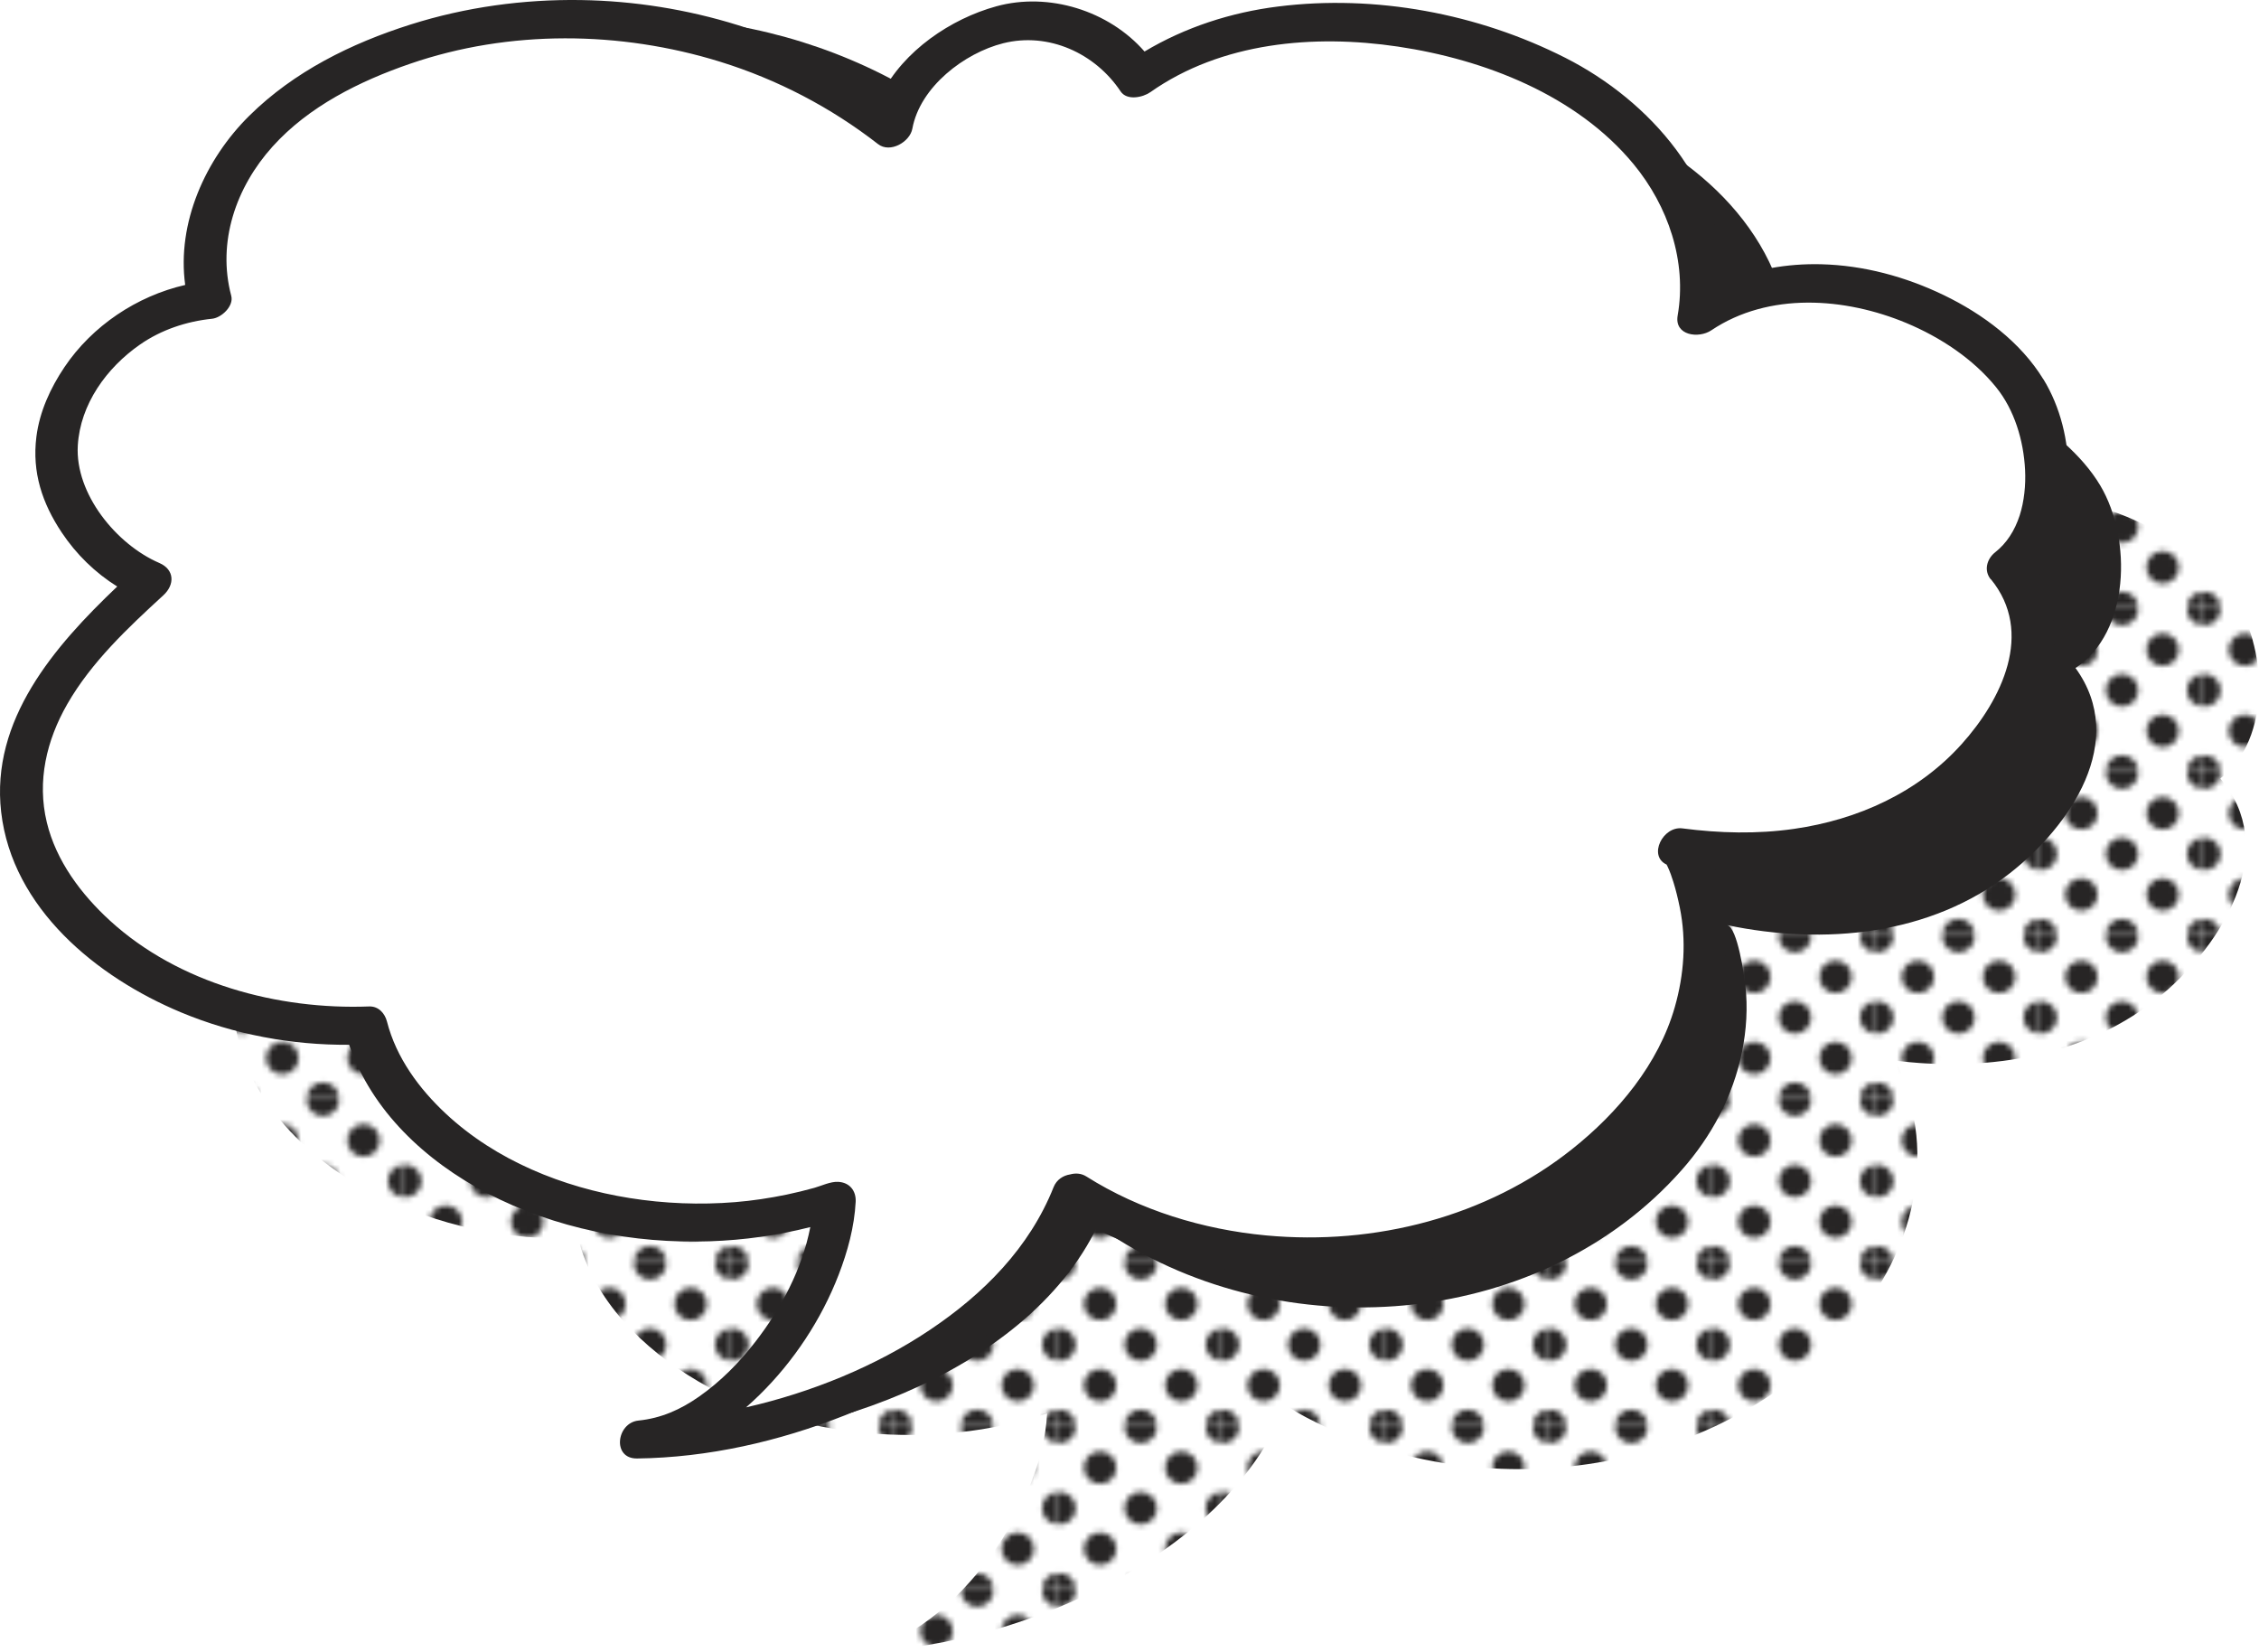 <?xml version="1.0" encoding="UTF-8"?>
<svg id="Ebene_2" data-name="Ebene 2" xmlns="http://www.w3.org/2000/svg" xmlns:xlink="http://www.w3.org/1999/xlink" viewBox="0 0 388.51 284.06">
  <defs>
    <style>
      .cls-1 {
        fill: none;
      }

      .cls-2 {
        fill: url(#_10_dpi_40_);
      }

      .cls-3 {
        fill: #fff;
      }

      .cls-4 {
        fill: #272525;
      }
    </style>
    <pattern id="_10_dpi_40_" data-name="10 dpi 40%" x="0" y="0" width="28.8" height="28.8" patternTransform="translate(7186.54 5561.92) scale(.97)" patternUnits="userSpaceOnUse" viewBox="0 0 28.8 28.8">
      <g>
        <rect class="cls-1" x="0" y="0" width="28.8" height="28.8"/>
        <g>
          <path class="cls-4" d="M28.8,31.68c1.59,0,2.88-1.29,2.88-2.88s-1.29-2.88-2.88-2.88-2.88,1.29-2.88,2.88,1.29,2.88,2.88,2.88Z"/>
          <path class="cls-4" d="M14.4,31.68c1.59,0,2.88-1.29,2.88-2.88s-1.29-2.88-2.88-2.88-2.88,1.29-2.88,2.88,1.29,2.88,2.88,2.88Z"/>
          <path class="cls-4" d="M28.8,17.28c1.59,0,2.88-1.29,2.88-2.88s-1.29-2.88-2.88-2.88-2.88,1.29-2.88,2.88,1.29,2.88,2.88,2.88Z"/>
          <path class="cls-4" d="M14.4,17.28c1.59,0,2.88-1.29,2.88-2.88s-1.29-2.88-2.88-2.88-2.88,1.29-2.88,2.88,1.29,2.88,2.88,2.88Z"/>
          <path class="cls-4" d="M7.2,24.48c1.59,0,2.88-1.29,2.88-2.88s-1.29-2.88-2.88-2.88-2.88,1.29-2.88,2.88,1.29,2.88,2.88,2.88Z"/>
          <path class="cls-4" d="M21.6,24.48c1.59,0,2.88-1.29,2.88-2.88s-1.29-2.88-2.88-2.88-2.88,1.29-2.88,2.88,1.29,2.88,2.88,2.88Z"/>
          <path class="cls-4" d="M7.2,10.08c1.59,0,2.88-1.29,2.88-2.88s-1.29-2.88-2.88-2.88-2.88,1.29-2.88,2.88,1.29,2.88,2.88,2.88Z"/>
          <path class="cls-4" d="M21.6,10.08c1.59,0,2.88-1.29,2.88-2.88s-1.29-2.88-2.88-2.88-2.88,1.29-2.88,2.88,1.29,2.88,2.88,2.88Z"/>
        </g>
        <g>
          <path class="cls-4" d="M0,31.68c1.59,0,2.88-1.29,2.88-2.88S1.59,25.92,0,25.92s-2.88,1.29-2.88,2.88S-1.59,31.68,0,31.68Z"/>
          <path class="cls-4" d="M0,17.28c1.59,0,2.88-1.29,2.88-2.88S1.59,11.52,0,11.52s-2.88,1.29-2.88,2.88S-1.59,17.28,0,17.28Z"/>
        </g>
        <g>
          <path class="cls-4" d="M28.8,2.88c1.59,0,2.88-1.29,2.88-2.88s-1.29-2.88-2.88-2.88-2.88,1.29-2.88,2.88,1.29,2.88,2.88,2.88Z"/>
          <path class="cls-4" d="M14.4,2.88c1.59,0,2.88-1.29,2.88-2.88s-1.29-2.88-2.88-2.88-2.88,1.29-2.88,2.88,1.29,2.88,2.88,2.88Z"/>
        </g>
        <path class="cls-4" d="M0,2.88c1.59,0,2.88-1.29,2.88-2.88S1.59-2.88,0-2.88-2.88-1.59-2.88,0-1.59,2.88,0,2.88Z"/>
      </g>
    </pattern>
  </defs>
  <g id="Graphic_Element" data-name="Graphic Element">
    <g>
      <path class="cls-2" d="M221.08,241.64c-10.49,26.78-48.02,42.17-74.4,42.42,16.04-1.49,32.64-24.31,33.4-41.01h0c-19.32,6.44-43.1,4.42-60.04-5.54-9.48-5.57-17.97-13.95-20.6-24.62-12.07.51-24.27-2.13-35.04-7.6-12.98-6.59-24.56-19.02-24.19-33.57.37-14.29,11.69-25.58,22.24-35.24-6.67-2.78-12.33-9.08-15.06-15.77-1.15-2.8-1.34-5.93-.97-8.93,1.3-10.53,11.78-22.31,26.25-23.68-2.47-8.88.41-18.67,6.06-25.95,5.65-7.28,13.78-12.28,22.3-15.8,28.93-11.97,64.15-7.16,88.8,12.14,1.43-8.56,11.28-16.21,19.78-17.97,8.49-1.76,17.88,2.16,22.59,9.44,19.36-13.8,48.5-11.29,69.23-1.65,8.23,3.83,15.81,9.39,21.02,16.82,5.21,7.44,7.88,16.86,6.24,25.79,14.22-9.72,34.98-6.06,48.54,4.57,2.51,1.96,4.83,4.19,6.65,6.8,6.13,8.82,6.86,24.78-2.01,31.58,10.04,11.91.99,27.2-8.68,35.98-12.89,11.7-31.02,14.71-47.89,12.45,1.8.24,3.59,8.59,3.87,10.08.72,3.79.75,7.7.25,11.52-1.01,7.72-4.19,14.84-8.89,21-21.78,28.51-64.36,35.46-95.77,18.89-1.26-.66-2.48-1.38-3.67-2.14Z"/>
      <g>
        <path class="cls-4" d="M188.79,210.75c-12.39,25.95-50.94,38.6-77.26,36.95,16.11-.33,34.31-21.89,36.27-38.5h0c-19.74,5.03-43.31,1.3-59.48-9.86-9.05-6.24-16.92-15.21-18.77-26.04-12.08-.36-24.05-3.88-34.4-10.11-12.47-7.51-23.13-20.74-21.7-35.23,1.4-14.23,13.51-24.67,24.72-33.54-6.45-3.25-11.64-9.95-13.89-16.81-.94-2.88-.91-6.01-.32-8.98,2.05-10.4,13.36-21.41,27.89-21.72-1.82-9.03,1.76-18.59,7.92-25.44,6.16-6.85,14.63-11.26,23.38-14.15,29.72-9.85,64.5-2.51,87.7,18.52,2.04-8.43,12.42-15.35,21.02-16.5,8.6-1.15,17.68,3.44,21.86,11.05,20.31-12.37,49.19-7.76,69.17,3.34,7.94,4.41,15.09,10.5,19.75,18.3,4.66,7.79,6.64,17.38,4.36,26.17,14.89-8.66,35.33-3.52,48.08,8.06,2.36,2.14,4.52,4.53,6.14,7.26,5.47,9.23,5.06,25.21-4.28,31.35,9.15,12.6-.97,27.2-11.25,35.26-13.7,10.74-32,12.44-48.66,8.96,1.78.37,2.96,8.83,3.13,10.33.44,3.83.19,7.73-.58,11.51-1.56,7.62-5.25,14.5-10.39,20.3-23.78,26.86-66.75,30.72-96.88,11.93-1.2-.75-2.38-1.55-3.51-2.4Z"/>
        <g>
          <path class="cls-3" d="M184.55,205.1c-10.49,26.78-48.02,42.17-74.4,42.42,16.04-1.49,32.64-24.31,33.4-41.01h0c-19.32,6.44-43.1,4.42-60.04-5.54-9.48-5.57-17.97-13.95-20.6-24.62-12.07.51-24.27-2.13-35.04-7.6-12.98-6.59-24.56-19.02-24.19-33.57.37-14.29,11.69-25.58,22.24-35.24-6.67-2.78-12.33-9.08-15.06-15.77-1.15-2.8-1.34-5.93-.97-8.93,1.3-10.53,11.78-22.31,26.25-23.68-2.47-8.88.41-18.67,6.06-25.95,5.65-7.28,13.78-12.28,22.3-15.8,28.93-11.97,64.15-7.16,88.8,12.14,1.43-8.56,11.28-16.21,19.78-17.97,8.49-1.76,17.88,2.16,22.59,9.44,19.36-13.8,48.5-11.29,69.23-1.65,8.23,3.83,15.81,9.39,21.02,16.82,5.21,7.44,7.88,16.86,6.24,25.79,14.22-9.72,34.98-6.06,48.54,4.57,2.5,1.96,4.83,4.19,6.65,6.8,6.13,8.82,6.86,24.78-2.01,31.58,10.04,11.91.99,27.2-8.68,35.98-12.89,11.7-31.02,14.71-47.89,12.45,1.8.24,3.59,8.59,3.87,10.08.72,3.79.75,7.7.25,11.52-1.01,7.72-4.19,14.84-8.89,21-21.78,28.51-64.36,35.46-95.77,18.89-1.26-.66-2.48-1.38-3.67-2.14Z"/>
          <path class="cls-4" d="M351.43,65.23c-3.94-6.43-10.43-11.25-17.15-14.49-6.58-3.17-13.77-5.12-21.09-5.3-5.85-.14-11.6.88-16.91,3.13.01-16.84-12.34-31.17-27.09-38.64-15.02-7.61-32.66-10.91-49.38-8.81-8.1,1.01-15.98,3.56-22.97,7.74-6.13-7.03-16.46-10.25-25.47-7.78-7.84,2.15-15.97,7.64-19.78,15.16C136.5,5.86,118.2.29,99.92.01c-9.9-.15-19.84,1.21-29.29,4.2-10.22,3.23-20.06,8.09-27.75,15.69-7.55,7.45-12.49,18.42-11.03,29.1-8.32,1.91-15.98,7.03-20.75,14.11-2.42,3.6-4.29,7.65-4.84,11.99-.77,6.1.99,11.42,4.35,16.46,2.52,3.78,5.76,6.93,9.55,9.3C9.32,111.16-1.62,123.8.2,139.64c1.91,16.58,16.46,28.41,30.92,34.44,9.11,3.8,19.05,5.66,28.93,5.58,3.86,11.36,13.17,20,23.7,25.5,11.7,6.11,25.21,8.75,38.36,8.29,5.86-.2,11.61-1.01,17.25-2.44-1.4,7.21-5.03,14.03-9.48,19.76-2.77,3.57-5.94,6.79-9.65,9.39-3.19,2.23-6.51,3.72-10.43,4.12-3.78.39-4.58,6.58-.23,6.52,12.21-.15,24.35-2.93,35.69-7.4,11.71-4.61,22.8-11.3,31.55-20.42,3.66-3.82,6.84-8.16,9.25-12.88,17.7,9.64,39.74,11.61,59.09,6.69,10.34-2.63,20.2-7.19,28.68-13.7,9.14-7.01,17.13-16.4,20.76-27.46,2.24-6.83,3.03-14.25,1.54-21.32-.33-1.57-.71-3.13-1.16-4.68,10.9.52,22.02-1.17,31.87-5.93,11.51-5.57,21.89-15.81,25.56-28.29,1.84-6.27.97-12.64-2.42-18.01,7.56-8.47,7.21-22.79,1.46-32.18ZM342.39,99.59c7.52,9.18,1.85,20.74-5.04,28.39-7.49,8.32-17.83,12.97-28.79,14.55-6.37.92-12.85.75-19.21-.08-3.38-.44-5.94,4.73-2.73,6.22.06.12.13.24.19.37.4.85.71,1.75.99,2.65.4,1.27.78,2.82,1.1,4.39,1.15,5.69.73,11.52-.86,17.09-2.8,9.82-9.79,18.17-17.65,24.42-14.67,11.67-33.91,16.61-52.67,14.85-10.8-1.01-21.69-4.32-30.88-10.13-.88-.56-1.87-.61-2.79-.36-1.2.19-2.33.89-2.85,2.19-4.14,10.41-12.04,18.36-21.26,24.54-9.39,6.3-20.46,10.77-31.5,13.3-.04,0-.08.02-.13.03.79-.69,1.55-1.4,2.29-2.12,5.89-5.77,10.66-12.98,13.63-20.67,1.55-4.02,2.7-8.23,2.93-12.55.1-1.89-1.03-3.35-3.03-3.44-1.32-.06-2.81.67-4.07,1.03-1.58.44-3.18.83-4.79,1.17-2.92.6-5.88,1.05-8.85,1.29-6.01.49-12.16.25-18.11-.7-11.51-1.83-23.01-6.47-31.61-14.49-4.63-4.31-8.56-9.66-10.15-15.87-.36-1.41-1.46-2.65-3.06-2.59-15.7.6-32.75-3.95-44.55-14.73-4.97-4.54-9.29-10.28-10.89-16.93-1.71-7.1-.05-14.11,3.53-20.35,4.15-7.22,10.44-13.12,16.51-18.69,2.01-1.84,1.93-4.43-.69-5.56-7.38-3.18-14.51-11.89-14.02-20.2.42-7.1,4.94-13.36,10.71-17.37,3.63-2.52,7.94-3.97,12.4-4.43,1.6-.17,3.75-2.17,3.28-3.94-2.46-9.25.82-18.69,7.09-25.65,6.23-6.93,14.99-11.27,23.68-14.26,17.06-5.87,36.12-5.66,53.29-.35,9.84,3.05,19.04,7.84,27.18,14.17,2.07,1.61,5.48-.36,5.9-2.66,1.33-7.21,8.98-13.01,15.62-14.68,7.79-1.96,15.82,1.71,20.19,8.27,1.1,1.65,3.84,1.04,5.12.14,12.23-8.61,28.14-9.98,42.57-7.84,14.89,2.21,30.74,8.35,40.54,20.22,5.94,7.2,9.2,16.71,7.58,26.03-.6,3.45,3.62,4,5.79,2.54,9.87-6.62,23-5.66,33.57-1.24,5.78,2.42,11.46,6.14,15.42,11.05,3.13,3.87,4.71,9.11,4.97,14.19.13,2.61-.15,5.41-.93,7.84-.86,2.64-2.27,4.8-4.2,6.32-1.45,1.14-2.01,3.15-.77,4.67Z"/>
        </g>
      </g>
    </g>
  </g>
</svg>